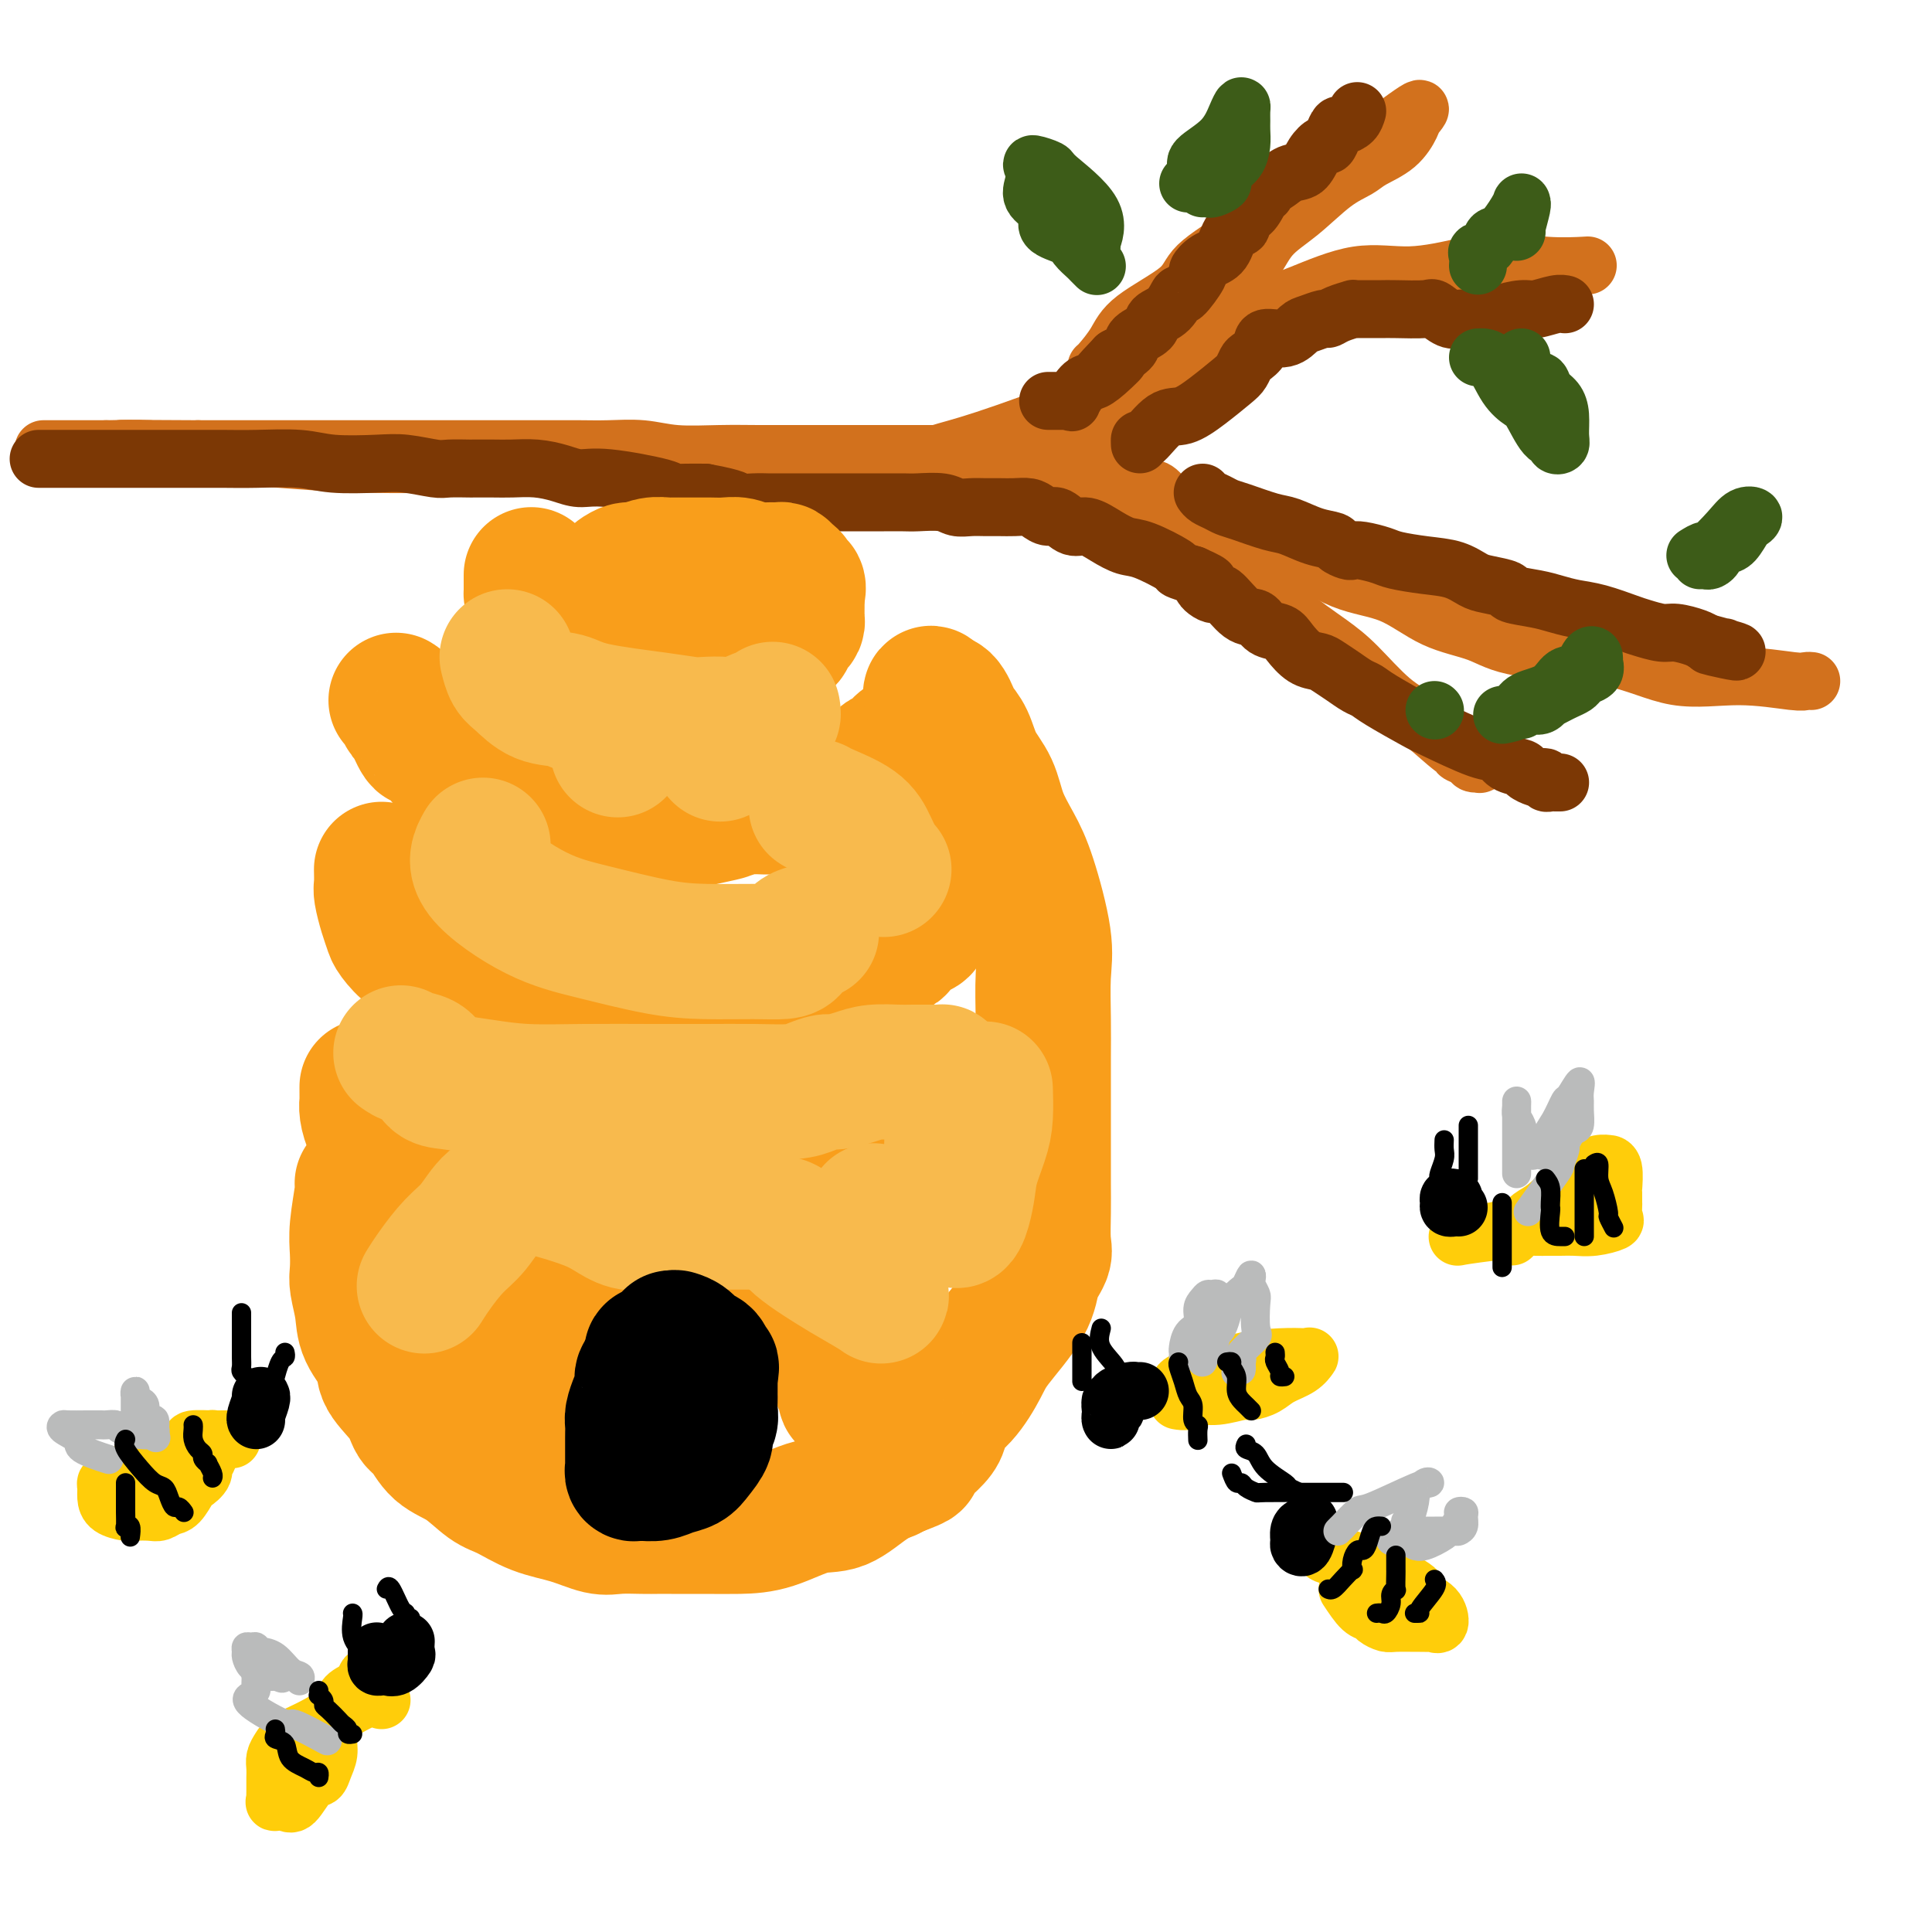 <svg viewBox='0 0 400 400' version='1.1' xmlns='http://www.w3.org/2000/svg' xmlns:xlink='http://www.w3.org/1999/xlink'><g fill='none' stroke='rgb(210,113,29)' stroke-width='12' stroke-linecap='round' stroke-linejoin='round'><path d='M22,93c0.321,0.024 0.642,0.049 2,0c1.358,-0.049 3.755,-0.171 7,0c3.245,0.171 7.340,0.634 12,1c4.660,0.366 9.885,0.636 15,1c5.115,0.364 10.119,0.822 17,1c6.881,0.178 15.640,0.075 21,0c5.360,-0.075 7.323,-0.121 10,0c2.677,0.121 6.068,0.411 10,1c3.932,0.589 8.406,1.478 12,2c3.594,0.522 6.309,0.676 10,1c3.691,0.324 8.357,0.817 12,1c3.643,0.183 6.264,0.054 9,0c2.736,-0.054 5.587,-0.035 8,0c2.413,0.035 4.387,0.085 6,0c1.613,-0.085 2.867,-0.304 5,-1c2.133,-0.696 5.147,-1.869 8,-3c2.853,-1.131 5.545,-2.219 8,-3c2.455,-0.781 4.673,-1.253 10,-3c5.327,-1.747 13.762,-4.767 19,-7c5.238,-2.233 7.280,-3.677 10,-5c2.720,-1.323 6.117,-2.524 9,-4c2.883,-1.476 5.252,-3.228 8,-5c2.748,-1.772 5.874,-3.566 9,-5c3.126,-1.434 6.250,-2.508 10,-4c3.750,-1.492 8.125,-3.402 12,-4c3.875,-0.598 7.250,0.115 11,0c3.750,-0.115 7.875,-1.057 12,-2'/><path d='M304,55c8.560,-0.929 12.458,-0.250 16,0c3.542,0.250 6.726,0.071 8,0c1.274,-0.071 0.637,-0.036 0,0'/><path d='M227,76c0.136,-0.081 0.271,-0.161 1,-1c0.729,-0.839 2.050,-2.436 3,-4c0.950,-1.564 1.528,-3.095 4,-5c2.472,-1.905 6.839,-4.185 9,-6c2.161,-1.815 2.115,-3.165 4,-5c1.885,-1.835 5.699,-4.156 10,-7c4.301,-2.844 9.088,-6.212 13,-9c3.912,-2.788 6.950,-4.997 11,-8c4.050,-3.003 9.111,-6.799 11,-8c1.889,-1.201 0.607,0.192 0,1c-0.607,0.808 -0.540,1.032 -1,2c-0.460,0.968 -1.447,2.681 -3,4c-1.553,1.319 -3.672,2.244 -5,3c-1.328,0.756 -1.865,1.342 -3,2c-1.135,0.658 -2.867,1.389 -5,3c-2.133,1.611 -4.668,4.103 -7,6c-2.332,1.897 -4.463,3.198 -6,5c-1.537,1.802 -2.480,4.103 -4,6c-1.520,1.897 -3.616,3.389 -5,5c-1.384,1.611 -2.056,3.340 -3,5c-0.944,1.660 -2.159,3.251 -3,4c-0.841,0.749 -1.307,0.657 -2,1c-0.693,0.343 -1.614,1.119 -2,2c-0.386,0.881 -0.237,1.865 -1,3c-0.763,1.135 -2.436,2.421 -3,3c-0.564,0.579 -0.018,0.451 0,1c0.018,0.549 -0.491,1.774 -1,3'/><path d='M239,82c-3.939,5.284 -1.788,1.994 -1,1c0.788,-0.994 0.211,0.308 0,1c-0.211,0.692 -0.057,0.773 0,1c0.057,0.227 0.015,0.600 0,1c-0.015,0.400 -0.004,0.829 0,1c0.004,0.171 0.002,0.086 0,0'/><path d='M175,97c-0.053,0.196 -0.105,0.393 0,1c0.105,0.607 0.369,1.625 2,2c1.631,0.375 4.629,0.108 8,0c3.371,-0.108 7.114,-0.058 12,0c4.886,0.058 10.914,0.124 17,1c6.086,0.876 12.228,2.564 19,4c6.772,1.436 14.173,2.622 20,4c5.827,1.378 10.080,2.948 14,5c3.920,2.052 7.506,4.585 11,6c3.494,1.415 6.894,1.714 10,3c3.106,1.286 5.917,3.561 9,5c3.083,1.439 6.437,2.041 9,3c2.563,0.959 4.336,2.275 9,3c4.664,0.725 12.219,0.860 18,2c5.781,1.140 9.787,3.286 14,4c4.213,0.714 8.632,-0.005 13,0c4.368,0.005 8.686,0.733 11,1c2.314,0.267 2.623,0.072 3,0c0.377,-0.072 0.822,-0.021 1,0c0.178,0.021 0.089,0.010 0,0'/><path d='M248,76c-0.320,0.131 -0.639,0.262 -1,0c-0.361,-0.262 -0.763,-0.916 -2,0c-1.237,0.916 -3.308,3.401 -5,5c-1.692,1.599 -3.004,2.312 -4,3c-0.996,0.688 -1.675,1.351 -3,2c-1.325,0.649 -3.296,1.283 -5,2c-1.704,0.717 -3.139,1.516 -4,2c-0.861,0.484 -1.146,0.654 -2,1c-0.854,0.346 -2.277,0.869 -3,1c-0.723,0.131 -0.744,-0.130 -1,0c-0.256,0.130 -0.745,0.652 -1,1c-0.255,0.348 -0.276,0.523 0,1c0.276,0.477 0.849,1.255 2,2c1.151,0.745 2.881,1.458 4,2c1.119,0.542 1.628,0.914 2,1c0.372,0.086 0.606,-0.115 1,0c0.394,0.115 0.946,0.547 2,1c1.054,0.453 2.608,0.928 3,1c0.392,0.072 -0.380,-0.259 0,0c0.380,0.259 1.910,1.108 4,2c2.090,0.892 4.740,1.826 7,3c2.260,1.174 4.130,2.587 6,4'/><path d='M248,110c5.875,3.109 5.062,2.880 6,4c0.938,1.120 3.628,3.587 6,6c2.372,2.413 4.427,4.771 7,7c2.573,2.229 5.663,4.329 8,6c2.337,1.671 3.920,2.913 6,5c2.080,2.087 4.657,5.017 7,7c2.343,1.983 4.453,3.017 6,4c1.547,0.983 2.533,1.913 4,3c1.467,1.087 3.416,2.330 4,3c0.584,0.670 -0.198,0.768 0,1c0.198,0.232 1.377,0.600 2,1c0.623,0.400 0.689,0.832 1,1c0.311,0.168 0.867,0.070 1,0c0.133,-0.070 -0.156,-0.113 0,0c0.156,0.113 0.757,0.381 0,0c-0.757,-0.381 -2.872,-1.412 -5,-3c-2.128,-1.588 -4.271,-3.734 -6,-5c-1.729,-1.266 -3.046,-1.653 -5,-3c-1.954,-1.347 -4.545,-3.653 -9,-7c-4.455,-3.347 -10.773,-7.734 -15,-11c-4.227,-3.266 -6.364,-5.409 -9,-8c-2.636,-2.591 -5.773,-5.628 -8,-8c-2.227,-2.372 -3.545,-4.079 -5,-6c-1.455,-1.921 -3.045,-4.056 -4,-5c-0.955,-0.944 -1.273,-0.698 -2,-1c-0.727,-0.302 -1.864,-1.151 -3,-2'/><path d='M235,99c-5.550,-5.034 -3.925,-2.620 -4,-2c-0.075,0.620 -1.850,-0.556 -3,-1c-1.150,-0.444 -1.675,-0.158 -2,0c-0.325,0.158 -0.452,0.186 -1,0c-0.548,-0.186 -1.519,-0.586 -3,-1c-1.481,-0.414 -3.473,-0.843 -5,-1c-1.527,-0.157 -2.591,-0.042 -3,0c-0.409,0.042 -0.164,0.011 -1,0c-0.836,-0.011 -2.753,-0.003 -4,0c-1.247,0.003 -1.823,0.001 -3,0c-1.177,-0.001 -2.954,-0.000 -5,0c-2.046,0.000 -4.362,0.000 -6,0c-1.638,-0.000 -2.599,0.000 -4,0c-1.401,-0.000 -3.242,-0.000 -5,0c-1.758,0.000 -3.434,0.001 -7,0c-3.566,-0.001 -9.021,-0.004 -13,0c-3.979,0.004 -6.482,0.015 -9,0c-2.518,-0.015 -5.053,-0.057 -8,0c-2.947,0.057 -6.307,0.211 -9,0c-2.693,-0.211 -4.718,-0.789 -7,-1c-2.282,-0.211 -4.821,-0.057 -7,0c-2.179,0.057 -3.997,0.015 -6,0c-2.003,-0.015 -4.190,-0.004 -7,0c-2.810,0.004 -6.243,0.001 -9,0c-2.757,-0.001 -4.839,-0.000 -7,0c-2.161,0.000 -4.401,0.000 -7,0c-2.599,-0.000 -5.555,-0.000 -10,0c-4.445,0.000 -10.377,0.000 -13,0c-2.623,-0.000 -1.937,-0.000 -5,0c-3.063,0.000 -9.875,0.000 -14,0c-4.125,-0.000 -5.562,-0.000 -7,0'/><path d='M41,93c-28.367,-0.155 -11.286,-0.041 -6,0c5.286,0.041 -1.225,0.011 -4,0c-2.775,-0.011 -1.814,-0.003 -2,0c-0.186,0.003 -1.520,0.001 -3,0c-1.480,-0.001 -3.107,-0.000 -4,0c-0.893,0.000 -1.051,0.000 -2,0c-0.949,-0.000 -2.689,-0.000 -4,0c-1.311,0.000 -2.194,0.000 -3,0c-0.806,-0.000 -1.536,-0.000 -2,0c-0.464,0.000 -0.663,0.000 -1,0c-0.337,-0.000 -0.810,-0.000 -1,0c-0.190,0.000 -0.095,0.000 0,0'/></g>
<g fill='none' stroke='rgb(124,56,5)' stroke-width='12' stroke-linecap='round' stroke-linejoin='round'><path d='M8,95c-0.004,-0.000 -0.008,-0.000 0,0c0.008,0.000 0.029,0.000 1,0c0.971,-0.000 2.894,-0.000 4,0c1.106,0.000 1.395,0.000 3,0c1.605,-0.000 4.525,-0.000 7,0c2.475,0.000 4.506,0.000 6,0c1.494,-0.000 2.450,-0.001 4,0c1.550,0.001 3.694,0.004 6,0c2.306,-0.004 4.773,-0.015 7,0c2.227,0.015 4.214,0.056 7,0c2.786,-0.056 6.371,-0.207 9,0c2.629,0.207 4.302,0.774 7,1c2.698,0.226 6.423,0.113 9,0c2.577,-0.113 4.008,-0.226 6,0c1.992,0.226 4.546,0.793 6,1c1.454,0.207 1.809,0.056 3,0c1.191,-0.056 3.220,-0.016 4,0c0.780,0.016 0.312,0.007 1,0c0.688,-0.007 2.532,-0.012 4,0c1.468,0.012 2.559,0.040 4,0c1.441,-0.040 3.231,-0.148 5,0c1.769,0.148 3.515,0.551 5,1c1.485,0.449 2.707,0.943 4,1c1.293,0.057 2.656,-0.325 6,0c3.344,0.325 8.670,1.355 11,2c2.330,0.645 1.666,0.904 2,1c0.334,0.096 1.667,0.027 3,0c1.333,-0.027 2.667,-0.014 4,0'/><path d='M146,102c6.866,1.226 6.530,1.793 7,2c0.470,0.207 1.745,0.056 3,0c1.255,-0.056 2.491,-0.015 3,0c0.509,0.015 0.293,0.004 1,0c0.707,-0.004 2.337,-0.001 3,0c0.663,0.001 0.359,0.000 1,0c0.641,-0.000 2.228,-0.000 4,0c1.772,0.000 3.728,-0.000 5,0c1.272,0.000 1.861,0.000 3,0c1.139,-0.000 2.829,-0.001 4,0c1.171,0.001 1.821,0.004 3,0c1.179,-0.004 2.885,-0.015 4,0c1.115,0.015 1.638,0.057 3,0c1.362,-0.057 3.561,-0.211 5,0c1.439,0.211 2.117,0.789 3,1c0.883,0.211 1.969,0.056 3,0c1.031,-0.056 2.005,-0.012 3,0c0.995,0.012 2.010,-0.006 3,0c0.990,0.006 1.955,0.038 3,0c1.045,-0.038 2.170,-0.146 3,0c0.830,0.146 1.365,0.545 2,1c0.635,0.455 1.369,0.965 2,1c0.631,0.035 1.159,-0.404 2,0c0.841,0.404 1.996,1.650 3,2c1.004,0.350 1.857,-0.197 3,0c1.143,0.197 2.577,1.138 4,2c1.423,0.862 2.834,1.645 4,2c1.166,0.355 2.086,0.281 4,1c1.914,0.719 4.823,2.232 6,3c1.177,0.768 0.622,0.791 1,1c0.378,0.209 1.689,0.605 3,1'/><path d='M247,119c5.610,2.481 2.634,1.682 2,2c-0.634,0.318 1.075,1.752 2,2c0.925,0.248 1.067,-0.691 2,0c0.933,0.691 2.658,3.013 4,4c1.342,0.987 2.302,0.639 3,1c0.698,0.361 1.136,1.431 2,2c0.864,0.569 2.156,0.638 3,1c0.844,0.362 1.240,1.017 2,2c0.760,0.983 1.884,2.295 3,3c1.116,0.705 2.225,0.805 3,1c0.775,0.195 1.218,0.487 2,1c0.782,0.513 1.905,1.248 3,2c1.095,0.752 2.163,1.522 3,2c0.837,0.478 1.442,0.664 2,1c0.558,0.336 1.070,0.820 3,2c1.930,1.180 5.278,3.055 7,4c1.722,0.945 1.817,0.960 4,2c2.183,1.040 6.454,3.104 9,4c2.546,0.896 3.369,0.622 4,1c0.631,0.378 1.072,1.408 2,2c0.928,0.592 2.344,0.746 3,1c0.656,0.254 0.553,0.608 1,1c0.447,0.392 1.443,0.823 2,1c0.557,0.177 0.674,0.100 1,0c0.326,-0.100 0.862,-0.223 1,0c0.138,0.223 -0.120,0.792 0,1c0.120,0.208 0.620,0.056 1,0c0.380,-0.056 0.641,-0.015 1,0c0.359,0.015 0.817,0.004 1,0c0.183,-0.004 0.092,-0.002 0,0'/><path d='M236,92c-0.016,-0.540 -0.032,-1.081 0,-1c0.032,0.081 0.113,0.782 1,0c0.887,-0.782 2.580,-3.049 4,-4c1.420,-0.951 2.566,-0.587 4,-1c1.434,-0.413 3.157,-1.601 5,-3c1.843,-1.399 3.808,-3.007 5,-4c1.192,-0.993 1.612,-1.370 2,-2c0.388,-0.630 0.743,-1.512 1,-2c0.257,-0.488 0.415,-0.582 1,-1c0.585,-0.418 1.597,-1.158 2,-2c0.403,-0.842 0.195,-1.785 1,-2c0.805,-0.215 2.621,0.297 4,0c1.379,-0.297 2.321,-1.403 3,-2c0.679,-0.597 1.093,-0.686 2,-1c0.907,-0.314 2.305,-0.855 3,-1c0.695,-0.145 0.686,0.105 1,0c0.314,-0.105 0.951,-0.564 2,-1c1.049,-0.436 2.512,-0.849 3,-1c0.488,-0.151 0.003,-0.041 0,0c-0.003,0.041 0.476,0.011 1,0c0.524,-0.011 1.094,-0.005 2,0c0.906,0.005 2.147,0.009 3,0c0.853,-0.009 1.318,-0.031 3,0c1.682,0.031 4.583,0.113 6,0c1.417,-0.113 1.352,-0.423 2,0c0.648,0.423 2.009,1.577 3,2c0.991,0.423 1.613,0.114 2,0c0.387,-0.114 0.539,-0.033 1,0c0.461,0.033 1.230,0.016 2,0'/><path d='M305,66c5.946,-0.161 5.310,-0.565 6,-1c0.690,-0.435 2.707,-0.901 4,-1c1.293,-0.099 1.862,0.169 3,0c1.138,-0.169 2.845,-0.776 4,-1c1.155,-0.224 1.759,-0.064 2,0c0.241,0.064 0.121,0.032 0,0'/><path d='M281,23c-0.220,0.720 -0.440,1.441 -1,2c-0.560,0.559 -1.458,0.958 -2,1c-0.542,0.042 -0.726,-0.271 -1,0c-0.274,0.271 -0.639,1.127 -1,2c-0.361,0.873 -0.718,1.763 -1,2c-0.282,0.237 -0.487,-0.178 -1,0c-0.513,0.178 -1.332,0.951 -2,2c-0.668,1.049 -1.183,2.376 -2,3c-0.817,0.624 -1.934,0.546 -3,1c-1.066,0.454 -2.081,1.439 -3,2c-0.919,0.561 -1.743,0.698 -2,1c-0.257,0.302 0.052,0.768 0,1c-0.052,0.232 -0.465,0.230 -1,1c-0.535,0.770 -1.192,2.311 -2,3c-0.808,0.689 -1.767,0.526 -2,1c-0.233,0.474 0.259,1.585 0,2c-0.259,0.415 -1.268,0.135 -2,1c-0.732,0.865 -1.188,2.874 -2,4c-0.812,1.126 -1.982,1.367 -3,2c-1.018,0.633 -1.885,1.658 -2,2c-0.115,0.342 0.522,0.003 0,1c-0.522,0.997 -2.204,3.331 -3,4c-0.796,0.669 -0.708,-0.326 -1,0c-0.292,0.326 -0.966,1.974 -2,3c-1.034,1.026 -2.429,1.430 -3,2c-0.571,0.570 -0.318,1.308 -1,2c-0.682,0.692 -2.299,1.340 -3,2c-0.701,0.660 -0.486,1.331 -1,2c-0.514,0.669 -1.757,1.334 -3,2'/><path d='M231,74c-7.656,8.027 -1.796,2.593 0,1c1.796,-1.593 -0.470,0.655 -2,2c-1.530,1.345 -2.322,1.786 -3,2c-0.678,0.214 -1.241,0.201 -2,1c-0.759,0.799 -1.712,2.410 -2,3c-0.288,0.590 0.091,0.158 0,0c-0.091,-0.158 -0.651,-0.042 -1,0c-0.349,0.042 -0.485,0.011 -1,0c-0.515,-0.011 -1.408,-0.003 -2,0c-0.592,0.003 -0.883,0.001 -1,0c-0.117,-0.001 -0.058,-0.000 0,0'/><path d='M249,102c0.244,0.336 0.488,0.671 1,1c0.512,0.329 1.293,0.650 2,1c0.707,0.350 1.339,0.727 2,1c0.661,0.273 1.351,0.440 3,1c1.649,0.560 4.258,1.512 6,2c1.742,0.488 2.617,0.513 4,1c1.383,0.487 3.273,1.437 5,2c1.727,0.563 3.290,0.738 4,1c0.710,0.262 0.568,0.609 1,1c0.432,0.391 1.439,0.826 2,1c0.561,0.174 0.676,0.088 1,0c0.324,-0.088 0.859,-0.179 2,0c1.141,0.179 2.890,0.629 4,1c1.110,0.371 1.583,0.663 3,1c1.417,0.337 3.778,0.720 6,1c2.222,0.280 4.304,0.456 6,1c1.696,0.544 3.006,1.455 4,2c0.994,0.545 1.672,0.723 3,1c1.328,0.277 3.306,0.652 4,1c0.694,0.348 0.105,0.670 1,1c0.895,0.330 3.276,0.670 5,1c1.724,0.330 2.792,0.651 4,1c1.208,0.349 2.557,0.724 4,1c1.443,0.276 2.979,0.451 5,1c2.021,0.549 4.527,1.470 6,2c1.473,0.530 1.914,0.667 3,1c1.086,0.333 2.817,0.863 4,1c1.183,0.137 1.819,-0.117 3,0c1.181,0.117 2.909,0.605 4,1c1.091,0.395 1.546,0.698 2,1'/><path d='M353,133c11.856,3.166 4.498,1.581 2,1c-2.498,-0.581 -0.134,-0.156 1,0c1.134,0.156 1.038,0.045 1,0c-0.038,-0.045 -0.019,-0.022 0,0'/></g>
<g fill='none' stroke='rgb(61,92,24)' stroke-width='12' stroke-linecap='round' stroke-linejoin='round'><path d='M226,51c-0.203,0.058 -0.405,0.117 0,-1c0.405,-1.117 1.419,-3.408 0,-6c-1.419,-2.592 -5.269,-5.484 -7,-7c-1.731,-1.516 -1.343,-1.655 -2,-2c-0.657,-0.345 -2.360,-0.897 -3,-1c-0.640,-0.103 -0.217,0.241 0,1c0.217,0.759 0.229,1.933 0,3c-0.229,1.067 -0.701,2.029 0,3c0.701,0.971 2.573,1.952 3,3c0.427,1.048 -0.590,2.164 0,3c0.590,0.836 2.789,1.390 4,2c1.211,0.610 1.435,1.274 2,2c0.565,0.726 1.471,1.514 2,2c0.529,0.486 0.681,0.669 1,1c0.319,0.331 0.805,0.809 1,1c0.195,0.191 0.097,0.096 0,0'/><path d='M246,38c0.275,-0.234 0.549,-0.468 1,-1c0.451,-0.532 1.077,-1.362 1,-2c-0.077,-0.638 -0.858,-1.083 0,-2c0.858,-0.917 3.354,-2.306 5,-4c1.646,-1.694 2.441,-3.692 3,-5c0.559,-1.308 0.882,-1.925 1,-2c0.118,-0.075 0.029,0.392 0,1c-0.029,0.608 -0.000,1.356 0,2c0.000,0.644 -0.029,1.185 0,2c0.029,0.815 0.115,1.906 0,3c-0.115,1.094 -0.430,2.192 -1,3c-0.570,0.808 -1.395,1.327 -2,2c-0.605,0.673 -0.989,1.501 -1,2c-0.011,0.499 0.351,0.670 0,1c-0.351,0.330 -1.414,0.821 -2,1c-0.586,0.179 -0.696,0.048 -1,0c-0.304,-0.048 -0.801,-0.014 -1,0c-0.199,0.014 -0.099,0.007 0,0'/><path d='M306,74c1.008,-0.058 2.017,-0.117 3,1c0.983,1.117 1.942,3.409 3,5c1.058,1.591 2.216,2.482 3,3c0.784,0.518 1.195,0.662 2,2c0.805,1.338 2.005,3.871 3,5c0.995,1.129 1.784,0.854 2,1c0.216,0.146 -0.140,0.713 0,1c0.140,0.287 0.777,0.296 1,0c0.223,-0.296 0.032,-0.896 0,-2c-0.032,-1.104 0.093,-2.712 0,-4c-0.093,-1.288 -0.406,-2.257 -1,-3c-0.594,-0.743 -1.468,-1.259 -2,-2c-0.532,-0.741 -0.721,-1.708 -1,-2c-0.279,-0.292 -0.649,0.090 -1,0c-0.351,-0.090 -0.682,-0.651 -1,-1c-0.318,-0.349 -0.621,-0.485 -1,-1c-0.379,-0.515 -0.833,-1.408 -1,-2c-0.167,-0.592 -0.048,-0.883 0,-1c0.048,-0.117 0.024,-0.058 0,0'/><path d='M351,115c0.834,-0.520 1.668,-1.040 2,-1c0.332,0.040 0.163,0.641 1,0c0.837,-0.641 2.681,-2.525 4,-4c1.319,-1.475 2.113,-2.542 3,-3c0.887,-0.458 1.868,-0.305 2,0c0.132,0.305 -0.585,0.764 -1,1c-0.415,0.236 -0.527,0.248 -1,1c-0.473,0.752 -1.307,2.244 -2,3c-0.693,0.756 -1.246,0.777 -2,1c-0.754,0.223 -1.708,0.648 -2,1c-0.292,0.352 0.079,0.630 0,1c-0.079,0.370 -0.609,0.831 -1,1c-0.391,0.169 -0.644,0.045 -1,0c-0.356,-0.045 -0.816,-0.013 -1,0c-0.184,0.013 -0.092,0.006 0,0'/><path d='M306,55c0.055,-0.746 0.111,-1.493 0,-2c-0.111,-0.507 -0.387,-0.776 0,-1c0.387,-0.224 1.438,-0.404 2,-1c0.562,-0.596 0.634,-1.610 1,-2c0.366,-0.390 1.027,-0.157 2,-1c0.973,-0.843 2.257,-2.762 3,-4c0.743,-1.238 0.945,-1.796 1,-2c0.055,-0.204 -0.038,-0.055 0,0c0.038,0.055 0.206,0.015 0,1c-0.206,0.985 -0.786,2.996 -1,4c-0.214,1.004 -0.061,1.001 0,1c0.061,-0.001 0.031,-0.001 0,0'/><path d='M311,148c1.174,-0.233 2.349,-0.466 3,-1c0.651,-0.534 0.780,-1.370 2,-2c1.220,-0.630 3.532,-1.055 5,-2c1.468,-0.945 2.091,-2.409 3,-3c0.909,-0.591 2.102,-0.310 3,-1c0.898,-0.690 1.501,-2.353 2,-3c0.499,-0.647 0.895,-0.279 1,0c0.105,0.279 -0.080,0.470 0,1c0.080,0.530 0.426,1.399 0,2c-0.426,0.601 -1.623,0.935 -2,1c-0.377,0.065 0.065,-0.137 0,0c-0.065,0.137 -0.638,0.615 -1,1c-0.362,0.385 -0.513,0.676 -1,1c-0.487,0.324 -1.310,0.679 -2,1c-0.690,0.321 -1.248,0.608 -2,1c-0.752,0.392 -1.697,0.889 -2,1c-0.303,0.111 0.038,-0.163 0,0c-0.038,0.163 -0.455,0.762 -1,1c-0.545,0.238 -1.218,0.115 -2,0c-0.782,-0.115 -1.672,-0.223 -2,0c-0.328,0.223 -0.094,0.778 0,1c0.094,0.222 0.047,0.111 0,0'/><path d='M297,147c0.000,0.000 0.100,0.100 0.1,0.1'/></g>
<g fill='none' stroke='rgb(249,158,27)' stroke-width='28' stroke-linecap='round' stroke-linejoin='round'><path d='M110,119c-0.000,0.331 -0.000,0.662 0,1c0.000,0.338 0.001,0.684 0,1c-0.001,0.316 -0.004,0.601 0,1c0.004,0.399 0.015,0.912 0,1c-0.015,0.088 -0.057,-0.251 0,0c0.057,0.251 0.211,1.090 1,2c0.789,0.910 2.213,1.892 4,3c1.787,1.108 3.939,2.343 6,3c2.061,0.657 4.032,0.736 5,1c0.968,0.264 0.935,0.712 2,1c1.065,0.288 3.229,0.417 5,1c1.771,0.583 3.148,1.620 4,2c0.852,0.380 1.179,0.102 2,0c0.821,-0.102 2.138,-0.027 3,0c0.862,0.027 1.270,0.008 2,0c0.730,-0.008 1.781,-0.004 3,0c1.219,0.004 2.606,0.008 4,0c1.394,-0.008 2.794,-0.030 4,0c1.206,0.030 2.217,0.110 3,0c0.783,-0.110 1.337,-0.411 2,-1c0.663,-0.589 1.435,-1.467 2,-2c0.565,-0.533 0.922,-0.720 1,-1c0.078,-0.280 -0.123,-0.652 0,-1c0.123,-0.348 0.569,-0.671 1,-1c0.431,-0.329 0.848,-0.665 1,-1c0.152,-0.335 0.041,-0.670 0,-1c-0.041,-0.330 -0.011,-0.655 0,-1c0.011,-0.345 0.003,-0.708 0,-1c-0.003,-0.292 -0.001,-0.512 0,-1c0.001,-0.488 0.000,-1.244 0,-2'/><path d='M165,123c0.844,-2.415 -0.547,-1.954 -1,-2c-0.453,-0.046 0.031,-0.601 0,-1c-0.031,-0.399 -0.578,-0.642 -1,-1c-0.422,-0.358 -0.721,-0.832 -1,-1c-0.279,-0.168 -0.539,-0.031 -1,0c-0.461,0.031 -1.123,-0.044 -2,0c-0.877,0.044 -1.968,0.208 -3,0c-1.032,-0.208 -2.003,-0.788 -3,-1c-0.997,-0.212 -2.019,-0.057 -3,0c-0.981,0.057 -1.920,0.015 -3,0c-1.080,-0.015 -2.301,-0.004 -3,0c-0.699,0.004 -0.875,-0.000 -1,0c-0.125,0.000 -0.197,0.004 -1,0c-0.803,-0.004 -2.336,-0.016 -3,0c-0.664,0.016 -0.458,0.060 -1,0c-0.542,-0.060 -1.832,-0.224 -3,0c-1.168,0.224 -2.214,0.837 -3,1c-0.786,0.163 -1.311,-0.124 -2,0c-0.689,0.124 -1.541,0.658 -2,1c-0.459,0.342 -0.526,0.491 -1,1c-0.474,0.509 -1.355,1.379 -2,2c-0.645,0.621 -1.053,0.992 -1,1c0.053,0.008 0.567,-0.348 0,0c-0.567,0.348 -2.215,1.400 -3,2c-0.785,0.600 -0.705,0.748 -1,1c-0.295,0.252 -0.964,0.606 -2,1c-1.036,0.394 -2.439,0.827 -3,1c-0.561,0.173 -0.281,0.087 0,0'/><path d='M82,145c0.325,0.194 0.651,0.387 1,1c0.349,0.613 0.723,1.645 1,2c0.277,0.355 0.459,0.035 1,1c0.541,0.965 1.441,3.217 2,4c0.559,0.783 0.775,0.096 1,0c0.225,-0.096 0.458,0.398 1,1c0.542,0.602 1.392,1.311 2,2c0.608,0.689 0.973,1.358 2,2c1.027,0.642 2.715,1.256 4,2c1.285,0.744 2.165,1.619 3,2c0.835,0.381 1.624,0.269 3,1c1.376,0.731 3.340,2.305 5,3c1.660,0.695 3.016,0.512 5,1c1.984,0.488 4.597,1.647 7,2c2.403,0.353 4.597,-0.102 6,0c1.403,0.102 2.014,0.759 3,1c0.986,0.241 2.347,0.064 3,0c0.653,-0.064 0.599,-0.016 1,0c0.401,0.016 1.257,0.001 2,0c0.743,-0.001 1.372,0.011 2,0c0.628,-0.011 1.256,-0.045 2,0c0.744,0.045 1.603,0.170 3,0c1.397,-0.170 3.332,-0.634 5,-1c1.668,-0.366 3.070,-0.633 4,-1c0.930,-0.367 1.389,-0.833 2,-1c0.611,-0.167 1.374,-0.037 2,0c0.626,0.037 1.116,-0.021 2,0c0.884,0.021 2.161,0.121 3,0c0.839,-0.121 1.240,-0.463 3,-1c1.760,-0.537 4.880,-1.268 8,-2'/><path d='M171,164c5.050,-1.390 3.174,-1.864 3,-2c-0.174,-0.136 1.353,0.066 2,0c0.647,-0.066 0.415,-0.399 1,-1c0.585,-0.601 1.988,-1.470 3,-2c1.012,-0.530 1.633,-0.720 2,-1c0.367,-0.280 0.479,-0.648 1,-1c0.521,-0.352 1.450,-0.686 2,-1c0.550,-0.314 0.722,-0.606 1,-1c0.278,-0.394 0.662,-0.889 1,-1c0.338,-0.111 0.629,0.162 1,0c0.371,-0.162 0.820,-0.761 1,-1c0.180,-0.239 0.090,-0.120 0,0'/><path d='M79,180c0.023,1.141 0.046,2.282 0,3c-0.046,0.718 -0.161,1.012 0,2c0.161,0.988 0.597,2.668 1,4c0.403,1.332 0.771,2.314 1,3c0.229,0.686 0.317,1.076 1,2c0.683,0.924 1.959,2.384 3,3c1.041,0.616 1.845,0.389 3,1c1.155,0.611 2.659,2.060 4,3c1.341,0.940 2.518,1.370 4,2c1.482,0.630 3.268,1.461 5,2c1.732,0.539 3.410,0.785 5,1c1.590,0.215 3.092,0.397 5,1c1.908,0.603 4.224,1.626 6,2c1.776,0.374 3.014,0.100 4,0c0.986,-0.100 1.722,-0.027 3,0c1.278,0.027 3.098,0.007 4,0c0.902,-0.007 0.887,-0.002 2,0c1.113,0.002 3.355,0.001 5,0c1.645,-0.001 2.692,-0.000 4,0c1.308,0.000 2.877,0.001 4,0c1.123,-0.001 1.799,-0.003 3,0c1.201,0.003 2.926,0.012 5,0c2.074,-0.012 4.497,-0.044 6,0c1.503,0.044 2.085,0.165 3,0c0.915,-0.165 2.164,-0.615 3,-1c0.836,-0.385 1.260,-0.705 2,-1c0.740,-0.295 1.796,-0.563 3,-1c1.204,-0.437 2.555,-1.041 4,-2c1.445,-0.959 2.984,-2.274 4,-3c1.016,-0.726 1.508,-0.863 2,-1'/><path d='M178,200c3.426,-1.781 2.993,-1.733 3,-2c0.007,-0.267 0.456,-0.849 1,-1c0.544,-0.151 1.182,0.129 2,0c0.818,-0.129 1.815,-0.669 2,-1c0.185,-0.331 -0.440,-0.454 0,-1c0.440,-0.546 1.947,-1.515 3,-2c1.053,-0.485 1.652,-0.488 2,-1c0.348,-0.512 0.443,-1.535 1,-2c0.557,-0.465 1.575,-0.373 2,-1c0.425,-0.627 0.258,-1.972 1,-3c0.742,-1.028 2.392,-1.738 3,-2c0.608,-0.262 0.174,-0.075 0,0c-0.174,0.075 -0.087,0.037 0,0'/><path d='M76,225c0.001,0.330 0.003,0.660 0,1c-0.003,0.340 -0.010,0.691 0,1c0.010,0.309 0.038,0.574 0,1c-0.038,0.426 -0.142,1.011 0,2c0.142,0.989 0.529,2.382 1,3c0.471,0.618 1.026,0.459 2,1c0.974,0.541 2.368,1.780 4,3c1.632,1.220 3.503,2.422 5,3c1.497,0.578 2.620,0.533 4,1c1.380,0.467 3.017,1.445 4,2c0.983,0.555 1.311,0.689 2,1c0.689,0.311 1.737,0.801 3,1c1.263,0.199 2.739,0.106 4,0c1.261,-0.106 2.306,-0.224 4,0c1.694,0.224 4.035,0.792 6,1c1.965,0.208 3.552,0.056 5,0c1.448,-0.056 2.757,-0.015 4,0c1.243,0.015 2.420,0.005 5,0c2.580,-0.005 6.563,-0.003 8,0c1.437,0.003 0.327,0.009 1,0c0.673,-0.009 3.128,-0.034 4,0c0.872,0.034 0.161,0.126 1,0c0.839,-0.126 3.229,-0.469 5,-1c1.771,-0.531 2.924,-1.250 5,-2c2.076,-0.750 5.074,-1.529 7,-2c1.926,-0.471 2.778,-0.632 4,-1c1.222,-0.368 2.814,-0.944 4,-1c1.186,-0.056 1.967,0.408 3,0c1.033,-0.408 2.316,-1.687 3,-2c0.684,-0.313 0.767,0.339 2,0c1.233,-0.339 3.617,-1.670 6,-3'/><path d='M182,234c6.969,-2.505 4.393,-2.766 4,-3c-0.393,-0.234 1.397,-0.441 3,-1c1.603,-0.559 3.017,-1.469 5,-2c1.983,-0.531 4.534,-0.681 6,-1c1.466,-0.319 1.847,-0.805 2,-1c0.153,-0.195 0.076,-0.097 0,0'/><path d='M75,245c0.113,0.176 0.225,0.352 0,2c-0.225,1.648 -0.789,4.768 -1,7c-0.211,2.232 -0.070,3.576 0,5c0.070,1.424 0.068,2.930 0,4c-0.068,1.070 -0.204,1.706 0,3c0.204,1.294 0.748,3.248 1,5c0.252,1.752 0.213,3.303 1,5c0.787,1.697 2.398,3.541 3,5c0.602,1.459 0.193,2.534 1,4c0.807,1.466 2.830,3.325 4,5c1.170,1.675 1.489,3.166 2,4c0.511,0.834 1.216,1.009 2,2c0.784,0.991 1.649,2.797 3,4c1.351,1.203 3.188,1.802 5,3c1.812,1.198 3.598,2.994 5,4c1.402,1.006 2.421,1.222 4,2c1.579,0.778 3.718,2.117 6,3c2.282,0.883 4.709,1.308 7,2c2.291,0.692 4.448,1.649 6,2c1.552,0.351 2.499,0.094 4,0c1.501,-0.094 3.554,-0.025 5,0c1.446,0.025 2.284,0.006 3,0c0.716,-0.006 1.310,0.001 3,0c1.690,-0.001 4.477,-0.011 7,0c2.523,0.011 4.781,0.043 7,0c2.219,-0.043 4.398,-0.161 7,-1c2.602,-0.839 5.625,-2.400 8,-3c2.375,-0.600 4.101,-0.238 6,-1c1.899,-0.762 3.971,-2.646 6,-4c2.029,-1.354 4.014,-2.177 6,-3'/><path d='M186,304c5.484,-2.060 2.695,-1.208 3,-2c0.305,-0.792 3.705,-3.226 5,-5c1.295,-1.774 0.483,-2.889 1,-4c0.517,-1.111 2.361,-2.218 4,-4c1.639,-1.782 3.074,-4.238 4,-6c0.926,-1.762 1.344,-2.829 3,-5c1.656,-2.171 4.549,-5.448 6,-8c1.451,-2.552 1.461,-4.381 2,-6c0.539,-1.619 1.609,-3.027 2,-4c0.391,-0.973 0.105,-1.509 0,-3c-0.105,-1.491 -0.028,-3.937 0,-6c0.028,-2.063 0.008,-3.745 0,-6c-0.008,-2.255 -0.003,-5.084 0,-8c0.003,-2.916 0.003,-5.918 0,-9c-0.003,-3.082 -0.010,-6.245 0,-9c0.010,-2.755 0.036,-5.102 0,-8c-0.036,-2.898 -0.135,-6.345 0,-9c0.135,-2.655 0.504,-4.516 0,-8c-0.504,-3.484 -1.882,-8.590 -3,-12c-1.118,-3.410 -1.976,-5.122 -3,-7c-1.024,-1.878 -2.215,-3.921 -3,-6c-0.785,-2.079 -1.166,-4.195 -2,-6c-0.834,-1.805 -2.121,-3.299 -3,-5c-0.879,-1.701 -1.349,-3.608 -2,-5c-0.651,-1.392 -1.484,-2.268 -2,-3c-0.516,-0.732 -0.716,-1.320 -1,-2c-0.284,-0.680 -0.653,-1.452 -1,-2c-0.347,-0.548 -0.670,-0.871 -1,-1c-0.330,-0.129 -0.665,-0.065 -1,0'/><path d='M194,145c-1.933,-2.800 -1.267,-0.800 -1,0c0.267,0.800 0.133,0.400 0,0'/><path d='M106,294c-0.001,-0.220 -0.002,-0.440 0,-1c0.002,-0.560 0.007,-1.459 0,-2c-0.007,-0.541 -0.025,-0.723 0,-1c0.025,-0.277 0.093,-0.650 0,-2c-0.093,-1.350 -0.347,-3.677 0,-5c0.347,-1.323 1.293,-1.642 2,-3c0.707,-1.358 1.173,-3.754 2,-6c0.827,-2.246 2.015,-4.342 3,-6c0.985,-1.658 1.766,-2.879 3,-4c1.234,-1.121 2.923,-2.143 4,-3c1.077,-0.857 1.544,-1.550 2,-2c0.456,-0.450 0.900,-0.656 2,-1c1.100,-0.344 2.856,-0.824 4,-1c1.144,-0.176 1.675,-0.047 2,0c0.325,0.047 0.443,0.012 1,0c0.557,-0.012 1.555,-0.000 2,0c0.445,0.000 0.339,-0.011 1,0c0.661,0.011 2.090,0.043 3,0c0.910,-0.043 1.301,-0.163 3,0c1.699,0.163 4.705,0.608 7,1c2.295,0.392 3.880,0.730 5,1c1.120,0.270 1.775,0.470 3,1c1.225,0.530 3.019,1.389 4,2c0.981,0.611 1.147,0.975 2,1c0.853,0.025 2.391,-0.289 3,0c0.609,0.289 0.287,1.181 1,2c0.713,0.819 2.461,1.567 3,2c0.539,0.433 -0.132,0.552 0,1c0.132,0.448 1.066,1.224 2,2'/><path d='M170,270c1.029,1.546 0.601,1.909 1,3c0.399,1.091 1.623,2.908 2,4c0.377,1.092 -0.095,1.460 0,2c0.095,0.540 0.758,1.254 1,2c0.242,0.746 0.064,1.524 0,2c-0.064,0.476 -0.013,0.651 0,1c0.013,0.349 -0.011,0.871 0,1c0.011,0.129 0.058,-0.136 0,0c-0.058,0.136 -0.219,0.674 0,1c0.219,0.326 0.820,0.439 1,1c0.180,0.561 -0.061,1.569 0,2c0.061,0.431 0.423,0.287 1,1c0.577,0.713 1.370,2.285 2,4c0.630,1.715 1.097,3.574 2,5c0.903,1.426 2.242,2.421 3,3c0.758,0.579 0.935,0.743 1,1c0.065,0.257 0.017,0.608 0,1c-0.017,0.392 -0.005,0.826 0,1c0.005,0.174 0.002,0.087 0,0'/></g>
<g fill='none' stroke='rgb(248,186,77)' stroke-width='28' stroke-linecap='round' stroke-linejoin='round'><path d='M105,136c0.283,1.128 0.567,2.255 1,3c0.433,0.745 1.016,1.106 2,2c0.984,0.894 2.368,2.320 4,3c1.632,0.680 3.513,0.613 5,1c1.487,0.387 2.580,1.227 6,2c3.420,0.773 9.168,1.477 13,2c3.832,0.523 5.747,0.864 7,1c1.253,0.136 1.842,0.065 3,0c1.158,-0.065 2.885,-0.126 4,0c1.115,0.126 1.619,0.440 3,0c1.381,-0.440 3.638,-1.633 5,-2c1.362,-0.367 1.828,0.094 2,0c0.172,-0.094 0.049,-0.741 0,-1c-0.049,-0.259 -0.025,-0.129 0,0'/><path d='M100,175c-0.970,1.729 -1.941,3.458 0,6c1.941,2.542 6.793,5.896 11,8c4.207,2.104 7.767,2.957 12,4c4.233,1.043 9.137,2.278 13,3c3.863,0.722 6.683,0.933 10,1c3.317,0.067 7.130,-0.010 10,0c2.870,0.010 4.797,0.108 6,0c1.203,-0.108 1.681,-0.421 2,-1c0.319,-0.579 0.477,-1.423 1,-2c0.523,-0.577 1.410,-0.886 2,-1c0.590,-0.114 0.883,-0.033 1,0c0.117,0.033 0.059,0.016 0,0'/><path d='M88,266c-0.131,0.211 -0.262,0.421 0,0c0.262,-0.421 0.918,-1.475 2,-3c1.082,-1.525 2.590,-3.523 4,-5c1.410,-1.477 2.723,-2.434 4,-4c1.277,-1.566 2.517,-3.740 4,-5c1.483,-1.260 3.207,-1.606 4,-2c0.793,-0.394 0.653,-0.835 1,-1c0.347,-0.165 1.180,-0.052 2,0c0.820,0.052 1.625,0.044 2,0c0.375,-0.044 0.319,-0.123 1,0c0.681,0.123 2.100,0.450 4,1c1.900,0.550 4.283,1.324 6,2c1.717,0.676 2.770,1.253 4,2c1.230,0.747 2.639,1.664 4,2c1.361,0.336 2.674,0.090 3,0c0.326,-0.090 -0.335,-0.024 0,0c0.335,0.024 1.667,0.006 2,0c0.333,-0.006 -0.333,-0.002 2,0c2.333,0.002 7.664,0.000 10,0c2.336,-0.000 1.678,-0.000 2,0c0.322,0.000 1.625,0.000 3,0c1.375,-0.000 2.821,-0.000 4,0c1.179,0.000 2.089,0.000 3,0'/><path d='M159,253c5.193,0.351 3.675,1.230 5,3c1.325,1.770 5.494,4.431 8,6c2.506,1.569 3.351,2.047 5,3c1.649,0.953 4.103,2.380 5,3c0.897,0.620 0.237,0.432 0,-1c-0.237,-1.432 -0.050,-4.107 0,-6c0.050,-1.893 -0.038,-3.002 0,-4c0.038,-0.998 0.203,-1.884 0,-3c-0.203,-1.116 -0.772,-2.462 -1,-3c-0.228,-0.538 -0.114,-0.269 0,0'/><path d='M83,218c0.553,0.394 1.106,0.788 2,1c0.894,0.212 2.127,0.243 3,1c0.873,0.757 1.384,2.241 2,3c0.616,0.759 1.336,0.792 3,1c1.664,0.208 4.272,0.592 7,1c2.728,0.408 5.577,0.841 9,1c3.423,0.159 7.420,0.043 12,0c4.580,-0.043 9.744,-0.014 14,0c4.256,0.014 7.606,0.014 11,0c3.394,-0.014 6.833,-0.041 10,0c3.167,0.041 6.062,0.152 8,0c1.938,-0.152 2.918,-0.566 4,-1c1.082,-0.434 2.264,-0.887 3,-1c0.736,-0.113 1.024,0.113 2,0c0.976,-0.113 2.639,-0.566 4,-1c1.361,-0.434 2.421,-0.848 4,-1c1.579,-0.152 3.677,-0.041 5,0c1.323,0.041 1.871,0.013 3,0c1.129,-0.013 2.838,-0.012 4,0c1.162,0.012 1.778,0.035 2,0c0.222,-0.035 0.049,-0.129 0,0c-0.049,0.129 0.025,0.481 0,1c-0.025,0.519 -0.151,1.204 0,2c0.151,0.796 0.577,1.702 1,3c0.423,1.298 0.841,2.986 1,5c0.159,2.014 0.059,4.352 0,6c-0.059,1.648 -0.078,2.607 0,4c0.078,1.393 0.252,3.221 0,5c-0.252,1.779 -0.929,3.508 -1,4c-0.071,0.492 0.465,-0.254 1,-1'/><path d='M197,251c1.266,4.089 2.430,-0.187 3,-3c0.570,-2.813 0.545,-4.163 1,-6c0.455,-1.837 1.390,-4.163 2,-6c0.610,-1.837 0.895,-3.187 1,-5c0.105,-1.813 0.030,-4.089 0,-5c-0.030,-0.911 -0.015,-0.455 0,0'/><path d='M183,180c-0.243,-0.069 -0.485,-0.138 -1,-1c-0.515,-0.862 -1.301,-2.518 -2,-4c-0.699,-1.482 -1.311,-2.789 -3,-4c-1.689,-1.211 -4.455,-2.326 -6,-3c-1.545,-0.674 -1.870,-0.907 -2,-1c-0.130,-0.093 -0.065,-0.047 0,0'/><path d='M149,156c0.000,0.000 0.100,0.100 0.1,0.1'/><path d='M129,149c0.001,-0.205 0.001,-0.411 0,0c-0.001,0.411 -0.004,1.438 0,2c0.004,0.562 0.015,0.659 0,1c-0.015,0.341 -0.056,0.926 0,1c0.056,0.074 0.207,-0.365 0,0c-0.207,0.365 -0.774,1.533 -1,2c-0.226,0.467 -0.113,0.234 0,0'/></g>
<g fill='none' stroke='rgb(0,0,0)' stroke-width='28' stroke-linecap='round' stroke-linejoin='round'><path d='M137,280c-0.878,-0.059 -1.756,-0.119 -2,0c-0.244,0.119 0.146,0.415 0,1c-0.146,0.585 -0.826,1.458 -1,2c-0.174,0.542 0.160,0.754 0,1c-0.160,0.246 -0.813,0.527 -1,1c-0.187,0.473 0.094,1.140 0,2c-0.094,0.860 -0.561,1.914 -1,3c-0.439,1.086 -0.850,2.204 -1,3c-0.150,0.796 -0.040,1.270 0,2c0.040,0.730 0.010,1.716 0,2c-0.010,0.284 0.001,-0.134 0,1c-0.001,1.134 -0.013,3.820 0,5c0.013,1.180 0.051,0.853 0,1c-0.051,0.147 -0.191,0.768 0,1c0.191,0.232 0.712,0.074 1,0c0.288,-0.074 0.342,-0.063 1,0c0.658,0.063 1.921,0.179 3,0c1.079,-0.179 1.973,-0.653 3,-1c1.027,-0.347 2.188,-0.568 3,-1c0.812,-0.432 1.275,-1.074 2,-2c0.725,-0.926 1.711,-2.136 2,-3c0.289,-0.864 -0.119,-1.384 0,-2c0.119,-0.616 0.764,-1.329 1,-2c0.236,-0.671 0.063,-1.298 0,-2c-0.063,-0.702 -0.017,-1.477 0,-2c0.017,-0.523 0.005,-0.795 0,-1c-0.005,-0.205 -0.001,-0.344 0,-1c0.001,-0.656 0.001,-1.828 0,-3'/><path d='M147,285c0.499,-2.816 0.245,-1.854 0,-2c-0.245,-0.146 -0.483,-1.398 -1,-2c-0.517,-0.602 -1.314,-0.553 -2,-1c-0.686,-0.447 -1.262,-1.390 -2,-2c-0.738,-0.610 -1.640,-0.889 -2,-1c-0.360,-0.111 -0.180,-0.056 0,0'/><path d='M139,277c0.000,0.000 0.100,0.100 0.1,0.1'/></g>
<g fill='none' stroke='rgb(255,205,10)' stroke-width='12' stroke-linecap='round' stroke-linejoin='round'><path d='M244,287c0.178,-0.326 0.357,-0.651 1,-1c0.643,-0.349 1.752,-0.720 3,-1c1.248,-0.280 2.635,-0.467 4,-1c1.365,-0.533 2.706,-1.412 5,-2c2.294,-0.588 5.539,-0.884 8,-1c2.461,-0.116 4.139,-0.054 5,0c0.861,0.054 0.905,0.098 1,0c0.095,-0.098 0.239,-0.337 0,0c-0.239,0.337 -0.862,1.252 -2,2c-1.138,0.748 -2.789,1.329 -4,2c-1.211,0.671 -1.980,1.433 -3,2c-1.020,0.567 -2.289,0.940 -3,1c-0.711,0.060 -0.863,-0.194 -2,0c-1.137,0.194 -3.258,0.837 -5,1c-1.742,0.163 -3.106,-0.152 -4,0c-0.894,0.152 -1.318,0.772 -2,1c-0.682,0.228 -1.624,0.065 -2,0c-0.376,-0.065 -0.188,-0.033 0,0'/><path d='M279,329c1.058,1.600 2.115,3.199 3,4c0.885,0.801 1.597,0.803 2,1c0.403,0.197 0.497,0.589 1,1c0.503,0.411 1.414,0.842 2,1c0.586,0.158 0.846,0.042 2,0c1.154,-0.042 3.203,-0.009 4,0c0.797,0.009 0.342,-0.007 1,0c0.658,0.007 2.427,0.038 3,0c0.573,-0.038 -0.052,-0.144 0,0c0.052,0.144 0.780,0.540 1,0c0.220,-0.540 -0.069,-2.015 -1,-3c-0.931,-0.985 -2.505,-1.478 -3,-2c-0.495,-0.522 0.088,-1.072 -1,-2c-1.088,-0.928 -3.848,-2.235 -5,-3c-1.152,-0.765 -0.695,-0.989 -1,-1c-0.305,-0.011 -1.373,0.190 -2,0c-0.627,-0.190 -0.813,-0.772 -1,-1c-0.187,-0.228 -0.376,-0.103 -1,0c-0.624,0.103 -1.684,0.185 -2,0c-0.316,-0.185 0.111,-0.637 -1,-1c-1.111,-0.363 -3.761,-0.636 -5,-1c-1.239,-0.364 -1.068,-0.818 -1,-1c0.068,-0.182 0.034,-0.091 0,0'/><path d='M313,256c0.681,-0.653 1.362,-1.306 2,-2c0.638,-0.694 1.234,-1.428 2,-2c0.766,-0.572 1.703,-0.980 3,-2c1.297,-1.020 2.954,-2.652 4,-4c1.046,-1.348 1.481,-2.414 2,-3c0.519,-0.586 1.124,-0.693 2,-1c0.876,-0.307 2.025,-0.814 3,-1c0.975,-0.186 1.778,-0.052 2,0c0.222,0.052 -0.137,0.021 0,0c0.137,-0.021 0.769,-0.032 1,1c0.231,1.032 0.061,3.106 0,4c-0.061,0.894 -0.013,0.606 0,1c0.013,0.394 -0.008,1.468 0,2c0.008,0.532 0.046,0.521 0,1c-0.046,0.479 -0.174,1.449 0,2c0.174,0.551 0.652,0.684 0,1c-0.652,0.316 -2.432,0.817 -4,1c-1.568,0.183 -2.922,0.049 -4,0c-1.078,-0.049 -1.880,-0.014 -3,0c-1.120,0.014 -2.560,0.006 -3,0c-0.440,-0.006 0.119,-0.012 0,0c-0.119,0.012 -0.917,0.042 -2,0c-1.083,-0.042 -2.452,-0.155 -4,0c-1.548,0.155 -3.274,0.577 -5,1'/><path d='M309,255c-5.444,0.689 -6.556,0.911 -7,1c-0.444,0.089 -0.222,0.044 0,0'/><path d='M48,298c-0.738,-0.005 -1.477,-0.009 -2,0c-0.523,0.009 -0.831,0.033 -2,0c-1.169,-0.033 -3.198,-0.123 -4,0c-0.802,0.123 -0.376,0.457 -1,1c-0.624,0.543 -2.300,1.294 -4,2c-1.700,0.706 -3.426,1.365 -5,2c-1.574,0.635 -2.996,1.244 -4,2c-1.004,0.756 -1.590,1.658 -2,2c-0.410,0.342 -0.645,0.122 -1,0c-0.355,-0.122 -0.831,-0.148 -1,0c-0.169,0.148 -0.030,0.471 0,1c0.030,0.529 -0.049,1.266 0,2c0.049,0.734 0.225,1.466 1,2c0.775,0.534 2.147,0.872 3,1c0.853,0.128 1.187,0.048 2,0c0.813,-0.048 2.106,-0.062 3,0c0.894,0.062 1.390,0.200 2,0c0.610,-0.200 1.334,-0.739 2,-1c0.666,-0.261 1.274,-0.245 2,-1c0.726,-0.755 1.572,-2.281 2,-3c0.428,-0.719 0.439,-0.630 1,-1c0.561,-0.370 1.671,-1.198 2,-2c0.329,-0.802 -0.122,-1.578 0,-2c0.122,-0.422 0.817,-0.491 1,-1c0.183,-0.509 -0.147,-1.457 0,-2c0.147,-0.543 0.771,-0.682 1,-1c0.229,-0.318 0.062,-0.816 0,-1c-0.062,-0.184 -0.018,-0.052 0,0c0.018,0.052 0.009,0.026 0,0'/><path d='M79,352c-0.839,-0.488 -1.679,-0.976 -4,0c-2.321,0.976 -6.125,3.416 -9,5c-2.875,1.584 -4.823,2.312 -6,3c-1.177,0.688 -1.583,1.335 -2,2c-0.417,0.665 -0.844,1.348 -1,2c-0.156,0.652 -0.042,1.274 0,2c0.042,0.726 0.012,1.557 0,2c-0.012,0.443 -0.005,0.497 0,1c0.005,0.503 0.007,1.454 0,2c-0.007,0.546 -0.025,0.686 0,1c0.025,0.314 0.093,0.802 0,1c-0.093,0.198 -0.348,0.107 0,0c0.348,-0.107 1.297,-0.230 2,0c0.703,0.230 1.159,0.813 2,0c0.841,-0.813 2.067,-3.021 3,-4c0.933,-0.979 1.574,-0.727 2,-1c0.426,-0.273 0.639,-1.070 1,-2c0.361,-0.930 0.871,-1.992 1,-3c0.129,-1.008 -0.122,-1.961 0,-3c0.122,-1.039 0.618,-2.165 1,-3c0.382,-0.835 0.650,-1.380 1,-2c0.350,-0.620 0.781,-1.315 1,-2c0.219,-0.685 0.227,-1.360 1,-2c0.773,-0.640 2.310,-1.244 3,-2c0.690,-0.756 0.532,-1.665 1,-2c0.468,-0.335 1.562,-0.096 2,0c0.438,0.096 0.219,0.048 0,0'/></g>
<g fill='none' stroke='rgb(0,0,0)' stroke-width='12' stroke-linecap='round' stroke-linejoin='round'><path d='M236,288c-0.403,0.021 -0.805,0.042 -1,0c-0.195,-0.042 -0.182,-0.148 -1,0c-0.818,0.148 -2.468,0.550 -3,1c-0.532,0.450 0.054,0.948 0,1c-0.054,0.052 -0.748,-0.343 -1,0c-0.252,0.343 -0.064,1.423 0,2c0.064,0.577 0.002,0.650 0,1c-0.002,0.350 0.056,0.976 0,1c-0.056,0.024 -0.225,-0.554 0,-1c0.225,-0.446 0.844,-0.759 1,-1c0.156,-0.241 -0.150,-0.411 0,-1c0.150,-0.589 0.757,-1.597 1,-2c0.243,-0.403 0.121,-0.202 0,0'/><path d='M302,250c-0.307,-0.022 -0.615,-0.044 -1,0c-0.385,0.044 -0.849,0.156 -1,0c-0.151,-0.156 0.011,-0.578 0,-1c-0.011,-0.422 -0.195,-0.844 0,-1c0.195,-0.156 0.770,-0.044 1,0c0.230,0.044 0.115,0.022 0,0'/><path d='M271,315c0.082,0.438 0.165,0.877 0,1c-0.165,0.123 -0.577,-0.069 -1,0c-0.423,0.069 -0.856,0.400 -1,1c-0.144,0.600 0.000,1.470 0,2c0.000,0.530 -0.144,0.719 0,1c0.144,0.281 0.577,0.652 1,0c0.423,-0.652 0.835,-2.329 1,-3c0.165,-0.671 0.082,-0.335 0,0'/><path d='M53,294c0.030,0.030 0.061,0.061 0,0c-0.061,-0.061 -0.212,-0.212 0,-1c0.212,-0.788 0.788,-2.212 1,-3c0.212,-0.788 0.061,-0.939 0,-1c-0.061,-0.061 -0.030,-0.030 0,0'/><path d='M78,342c0.002,-0.091 0.004,-0.182 0,0c-0.004,0.182 -0.013,0.637 0,1c0.013,0.363 0.047,0.635 0,1c-0.047,0.365 -0.177,0.823 0,1c0.177,0.177 0.660,0.074 1,0c0.340,-0.074 0.536,-0.118 1,0c0.464,0.118 1.196,0.399 2,0c0.804,-0.399 1.679,-1.478 2,-2c0.321,-0.522 0.086,-0.487 0,-1c-0.086,-0.513 -0.025,-1.575 0,-2c0.025,-0.425 0.012,-0.212 0,0'/></g>
<g fill='none' stroke='rgb(186,187,187)' stroke-width='6' stroke-linecap='round' stroke-linejoin='round'><path d='M245,281c0.014,-0.390 0.027,-0.779 0,-1c-0.027,-0.221 -0.095,-0.272 0,-1c0.095,-0.728 0.354,-2.132 1,-3c0.646,-0.868 1.678,-1.199 2,-2c0.322,-0.801 -0.068,-2.072 0,-3c0.068,-0.928 0.593,-1.512 1,-2c0.407,-0.488 0.698,-0.881 1,-1c0.302,-0.119 0.617,0.034 1,0c0.383,-0.034 0.835,-0.255 1,0c0.165,0.255 0.044,0.987 0,2c-0.044,1.013 -0.011,2.307 0,3c0.011,0.693 -0.000,0.785 0,1c0.000,0.215 0.011,0.554 0,1c-0.011,0.446 -0.044,0.998 0,1c0.044,0.002 0.167,-0.546 0,0c-0.167,0.546 -0.622,2.185 -1,3c-0.378,0.815 -0.679,0.804 -1,1c-0.321,0.196 -0.660,0.598 -1,1'/><path d='M249,281c-0.473,0.705 -0.156,-0.034 0,0c0.156,0.034 0.150,0.839 0,1c-0.150,0.161 -0.444,-0.322 0,-1c0.444,-0.678 1.625,-1.551 2,-2c0.375,-0.449 -0.058,-0.473 0,-1c0.058,-0.527 0.606,-1.559 1,-2c0.394,-0.441 0.634,-0.293 1,-1c0.366,-0.707 0.857,-2.268 1,-3c0.143,-0.732 -0.063,-0.635 0,-1c0.063,-0.365 0.395,-1.191 1,-2c0.605,-0.809 1.482,-1.602 2,-2c0.518,-0.398 0.679,-0.401 1,-1c0.321,-0.599 0.804,-1.794 1,-2c0.196,-0.206 0.104,0.575 0,1c-0.104,0.425 -0.221,0.493 0,1c0.221,0.507 0.780,1.453 1,2c0.220,0.547 0.101,0.696 0,2c-0.101,1.304 -0.185,3.764 0,5c0.185,1.236 0.637,1.249 0,2c-0.637,0.751 -2.364,2.241 -3,3c-0.636,0.759 -0.182,0.788 0,1c0.182,0.212 0.091,0.606 0,1'/><path d='M257,282c-0.250,2.952 0.125,1.333 0,1c-0.125,-0.333 -0.750,0.619 -1,1c-0.250,0.381 -0.125,0.190 0,0'/><path d='M314,243c-0.000,-0.266 -0.000,-0.533 0,-1c0.000,-0.467 0.000,-1.136 0,-2c-0.000,-0.864 -0.000,-1.924 0,-3c0.000,-1.076 0.000,-2.167 0,-3c-0.000,-0.833 -0.001,-1.408 0,-2c0.001,-0.592 0.003,-1.201 0,-2c-0.003,-0.799 -0.012,-1.786 0,-2c0.012,-0.214 0.046,0.347 0,1c-0.046,0.653 -0.171,1.398 0,2c0.171,0.602 0.637,1.061 1,2c0.363,0.939 0.622,2.356 1,3c0.378,0.644 0.874,0.513 1,1c0.126,0.487 -0.120,1.593 0,2c0.120,0.407 0.606,0.116 1,0c0.394,-0.116 0.697,-0.058 1,0'/><path d='M319,239c0.909,0.891 0.682,-1.382 1,-3c0.318,-1.618 1.181,-2.582 2,-4c0.819,-1.418 1.592,-3.292 2,-4c0.408,-0.708 0.449,-0.252 1,-1c0.551,-0.748 1.613,-2.702 2,-3c0.387,-0.298 0.101,1.058 0,2c-0.101,0.942 -0.016,1.470 0,2c0.016,0.530 -0.038,1.064 0,2c0.038,0.936 0.169,2.276 0,3c-0.169,0.724 -0.638,0.832 -1,1c-0.362,0.168 -0.618,0.396 -1,1c-0.382,0.604 -0.891,1.585 -1,2c-0.109,0.415 0.184,0.263 0,1c-0.184,0.737 -0.843,2.362 -1,3c-0.157,0.638 0.189,0.287 -1,2c-1.189,1.713 -3.911,5.489 -5,7c-1.089,1.511 -0.544,0.755 0,0'/><path d='M277,317c0.507,-0.514 1.014,-1.028 1,-1c-0.014,0.028 -0.550,0.596 0,0c0.550,-0.596 2.184,-2.358 3,-3c0.816,-0.642 0.813,-0.164 3,-1c2.187,-0.836 6.562,-2.984 9,-4c2.438,-1.016 2.938,-0.899 3,-1c0.062,-0.101 -0.313,-0.420 -1,0c-0.687,0.420 -1.686,1.580 -2,2c-0.314,0.420 0.056,0.100 0,1c-0.056,0.900 -0.540,3.019 -1,4c-0.460,0.981 -0.898,0.823 -1,1c-0.102,0.177 0.130,0.688 0,1c-0.130,0.312 -0.623,0.423 -1,1c-0.377,0.577 -0.637,1.619 -1,2c-0.363,0.381 -0.828,0.103 -1,0c-0.172,-0.103 -0.049,-0.029 0,0c0.049,0.029 0.025,0.015 0,0'/><path d='M293,320c-0.119,-0.048 -0.238,-0.096 0,0c0.238,0.096 0.833,0.338 2,0c1.167,-0.338 2.905,-1.254 4,-2c1.095,-0.746 1.547,-1.322 2,-2c0.453,-0.678 0.907,-1.457 1,-2c0.093,-0.543 -0.175,-0.849 0,-1c0.175,-0.151 0.792,-0.145 1,0c0.208,0.145 0.006,0.431 0,1c-0.006,0.569 0.183,1.420 0,2c-0.183,0.580 -0.740,0.887 -1,1c-0.260,0.113 -0.224,0.030 -1,0c-0.776,-0.030 -2.363,-0.008 -4,0c-1.637,0.008 -3.325,0.002 -4,0c-0.675,-0.002 -0.338,-0.001 0,0'/><path d='M32,296c0.081,-0.861 0.163,-1.722 0,-2c-0.163,-0.278 -0.569,0.028 -1,0c-0.431,-0.028 -0.886,-0.390 -1,-1c-0.114,-0.610 0.113,-1.467 0,-2c-0.113,-0.533 -0.566,-0.743 -1,-1c-0.434,-0.257 -0.848,-0.563 -1,-1c-0.152,-0.437 -0.041,-1.005 0,-1c0.041,0.005 0.011,0.584 0,1c-0.011,0.416 -0.003,0.671 0,1c0.003,0.329 0.003,0.733 0,1c-0.003,0.267 -0.007,0.396 0,1c0.007,0.604 0.025,1.682 0,2c-0.025,0.318 -0.094,-0.126 0,0c0.094,0.126 0.351,0.821 1,1c0.649,0.179 1.689,-0.158 2,0c0.311,0.158 -0.109,0.812 0,1c0.109,0.188 0.745,-0.089 1,0c0.255,0.089 0.127,0.545 0,1'/><path d='M32,297c0.500,1.167 0.250,0.583 0,0'/><path d='M31,297c0.109,-0.022 0.218,-0.044 0,0c-0.218,0.044 -0.764,0.156 -2,0c-1.236,-0.156 -3.162,-0.578 -4,-1c-0.838,-0.422 -0.589,-0.845 -1,-1c-0.411,-0.155 -1.482,-0.042 -2,0c-0.518,0.042 -0.482,0.013 -1,0c-0.518,-0.013 -1.591,-0.012 -3,0c-1.409,0.012 -3.153,0.033 -4,0c-0.847,-0.033 -0.797,-0.121 -1,0c-0.203,0.121 -0.661,0.449 0,1c0.661,0.551 2.439,1.324 3,2c0.561,0.676 -0.097,1.253 1,2c1.097,0.747 3.949,1.663 5,2c1.051,0.337 0.300,0.096 0,0c-0.300,-0.096 -0.150,-0.048 0,0'/><path d='M62,348c0.158,-0.392 0.315,-0.783 0,-1c-0.315,-0.217 -1.103,-0.258 -2,-1c-0.897,-0.742 -1.903,-2.184 -3,-3c-1.097,-0.816 -2.284,-1.004 -3,-1c-0.716,0.004 -0.962,0.200 -1,0c-0.038,-0.200 0.133,-0.798 0,-1c-0.133,-0.202 -0.569,-0.009 -1,0c-0.431,0.009 -0.856,-0.167 -1,0c-0.144,0.167 -0.007,0.675 0,1c0.007,0.325 -0.116,0.465 0,1c0.116,0.535 0.470,1.464 1,2c0.530,0.536 1.236,0.680 2,1c0.764,0.320 1.586,0.818 2,1c0.414,0.182 0.419,0.049 1,0c0.581,-0.049 1.737,-0.014 2,0c0.263,0.014 -0.369,0.007 -1,0'/><path d='M58,347c1.022,0.929 0.078,0.252 -1,0c-1.078,-0.252 -2.289,-0.079 -3,0c-0.711,0.079 -0.922,0.063 -1,0c-0.078,-0.063 -0.023,-0.172 0,0c0.023,0.172 0.013,0.624 0,1c-0.013,0.376 -0.030,0.677 0,1c0.030,0.323 0.107,0.668 0,1c-0.107,0.332 -0.399,0.650 -1,1c-0.601,0.350 -1.512,0.732 0,2c1.512,1.268 5.446,3.422 7,4c1.554,0.578 0.726,-0.421 2,0c1.274,0.421 4.650,2.263 6,3c1.350,0.737 0.675,0.368 0,0'/></g>
<g fill='none' stroke='rgb(0,0,0)' stroke-width='4' stroke-linecap='round' stroke-linejoin='round'><path d='M244,282c-0.092,0.164 -0.183,0.327 0,1c0.183,0.673 0.641,1.854 1,3c0.359,1.146 0.618,2.256 1,3c0.382,0.744 0.887,1.121 1,2c0.113,0.879 -0.166,2.260 0,3c0.166,0.740 0.776,0.839 1,1c0.224,0.161 0.060,0.383 0,1c-0.060,0.617 -0.016,1.628 0,2c0.016,0.372 0.005,0.106 0,0c-0.005,-0.106 -0.002,-0.053 0,0'/><path d='M254,282c0.455,-0.073 0.909,-0.146 1,0c0.091,0.146 -0.183,0.511 0,1c0.183,0.489 0.823,1.101 1,2c0.177,0.899 -0.110,2.083 0,3c0.110,0.917 0.617,1.565 1,2c0.383,0.435 0.642,0.655 1,1c0.358,0.345 0.817,0.813 1,1c0.183,0.187 0.092,0.094 0,0'/><path d='M264,280c0.032,0.362 0.065,0.724 0,1c-0.065,0.276 -0.227,0.466 0,1c0.227,0.534 0.844,1.411 1,2c0.156,0.589 -0.150,0.889 0,1c0.150,0.111 0.757,0.032 1,0c0.243,-0.032 0.121,-0.016 0,0'/><path d='M311,249c0.000,0.376 0.000,0.753 0,1c0.000,0.247 0.000,0.365 0,2c0.000,1.635 0.000,4.789 0,6c0.000,1.211 0.000,0.480 0,1c0.000,0.520 0.000,2.291 0,3c0.000,0.709 0.000,0.354 0,0'/><path d='M320,244c0.423,0.536 0.846,1.072 1,2c0.154,0.928 0.040,2.249 0,3c-0.040,0.751 -0.004,0.933 0,1c0.004,0.067 -0.023,0.018 0,0c0.023,-0.018 0.097,-0.005 0,1c-0.097,1.005 -0.366,3.001 0,4c0.366,0.999 1.368,1.000 2,1c0.632,0.000 0.895,0.000 1,0c0.105,-0.000 0.053,-0.000 0,0'/><path d='M328,242c0.000,0.127 0.000,0.255 0,1c0.000,0.745 0.000,2.109 0,3c-0.000,0.891 0.000,1.311 0,2c0.000,0.689 0.000,1.649 0,2c0.000,0.351 0.000,0.094 0,1c0.000,0.906 -0.000,2.975 0,4c0.000,1.025 0.000,1.007 0,1c0.000,-0.007 0.000,-0.004 0,0'/><path d='M286,316c-0.333,-0.031 -0.666,-0.062 -1,0c-0.334,0.062 -0.667,0.218 -1,1c-0.333,0.782 -0.664,2.189 -1,3c-0.336,0.811 -0.677,1.025 -1,1c-0.323,-0.025 -0.628,-0.288 -1,0c-0.372,0.288 -0.810,1.128 -1,2c-0.190,0.872 -0.132,1.775 0,2c0.132,0.225 0.336,-0.227 0,0c-0.336,0.227 -1.214,1.133 -2,2c-0.786,0.867 -1.481,1.695 -2,2c-0.519,0.305 -0.863,0.087 -1,0c-0.137,-0.087 -0.069,-0.044 0,0'/><path d='M289,322c-0.000,0.338 -0.000,0.676 0,1c0.000,0.324 0.001,0.632 0,1c-0.001,0.368 -0.004,0.794 0,1c0.004,0.206 0.016,0.190 0,1c-0.016,0.810 -0.060,2.445 0,3c0.060,0.555 0.224,0.029 0,0c-0.224,-0.029 -0.834,0.437 -1,1c-0.166,0.563 0.113,1.223 0,2c-0.113,0.777 -0.618,1.672 -1,2c-0.382,0.328 -0.641,0.088 -1,0c-0.359,-0.088 -0.817,-0.025 -1,0c-0.183,0.025 -0.092,0.013 0,0'/><path d='M297,327c0.348,0.423 0.695,0.845 0,2c-0.695,1.155 -2.434,3.041 -3,4c-0.566,0.959 0.040,0.989 0,1c-0.040,0.011 -0.726,0.003 -1,0c-0.274,-0.003 -0.137,-0.002 0,0'/><path d='M50,272c0.000,-0.181 0.000,-0.362 0,0c-0.000,0.362 -0.000,1.265 0,2c0.000,0.735 0.000,1.300 0,2c-0.000,0.700 -0.001,1.535 0,2c0.001,0.465 0.004,0.559 0,1c-0.004,0.441 -0.015,1.228 0,2c0.015,0.772 0.057,1.527 0,2c-0.057,0.473 -0.211,0.663 0,1c0.211,0.337 0.788,0.822 1,1c0.212,0.178 0.061,0.051 0,0c-0.061,-0.051 -0.030,-0.025 0,0'/><path d='M59,280c0.083,0.400 0.166,0.801 0,1c-0.166,0.199 -0.581,0.198 -1,1c-0.419,0.802 -0.844,2.408 -1,3c-0.156,0.592 -0.045,0.169 0,0c0.045,-0.169 0.022,-0.085 0,0'/><path d='M40,295c0.022,0.250 0.043,0.500 0,1c-0.043,0.500 -0.151,1.248 0,2c0.151,0.752 0.561,1.506 1,2c0.439,0.494 0.906,0.727 1,1c0.094,0.273 -0.185,0.585 0,1c0.185,0.415 0.834,0.935 1,1c0.166,0.065 -0.151,-0.323 0,0c0.151,0.323 0.772,1.356 1,2c0.228,0.644 0.065,0.898 0,1c-0.065,0.102 -0.033,0.051 0,0'/><path d='M26,298c-0.263,0.478 -0.527,0.957 0,2c0.527,1.043 1.843,2.651 3,4c1.157,1.349 2.155,2.437 3,3c0.845,0.563 1.537,0.599 2,1c0.463,0.401 0.699,1.165 1,2c0.301,0.835 0.668,1.739 1,2c0.332,0.261 0.628,-0.122 1,0c0.372,0.122 0.821,0.749 1,1c0.179,0.251 0.090,0.125 0,0'/><path d='M26,307c-0.001,0.655 -0.001,1.311 0,2c0.001,0.689 0.004,1.412 0,2c-0.004,0.588 -0.015,1.041 0,2c0.015,0.959 0.057,2.426 0,3c-0.057,0.574 -0.211,0.257 0,0c0.211,-0.257 0.788,-0.454 1,0c0.212,0.454 0.061,1.558 0,2c-0.061,0.442 -0.030,0.221 0,0'/><path d='M66,350c0.031,0.446 0.063,0.892 0,1c-0.063,0.108 -0.220,-0.122 0,0c0.220,0.122 0.818,0.596 1,1c0.182,0.404 -0.052,0.738 0,1c0.052,0.262 0.391,0.452 1,1c0.609,0.548 1.487,1.453 2,2c0.513,0.547 0.659,0.735 1,1c0.341,0.265 0.875,0.607 1,1c0.125,0.393 -0.159,0.837 0,1c0.159,0.163 0.760,0.047 1,0c0.240,-0.047 0.120,-0.023 0,0'/><path d='M57,358c0.058,0.319 0.116,0.638 0,1c-0.116,0.362 -0.407,0.766 0,1c0.407,0.234 1.510,0.296 2,1c0.490,0.704 0.366,2.049 1,3c0.634,0.951 2.026,1.509 3,2c0.974,0.491 1.529,0.915 2,1c0.471,0.085 0.858,-0.169 1,0c0.142,0.169 0.041,0.763 0,1c-0.041,0.237 -0.020,0.119 0,0'/><path d='M73,334c0.061,0.053 0.121,0.105 0,1c-0.121,0.895 -0.424,2.632 0,4c0.424,1.368 1.576,2.368 2,3c0.424,0.632 0.121,0.895 0,1c-0.121,0.105 -0.061,0.053 0,0'/><path d='M80,329c0.229,-0.431 0.457,-0.862 1,0c0.543,0.862 1.400,3.015 2,4c0.600,0.985 0.944,0.800 1,1c0.056,0.200 -0.177,0.785 0,1c0.177,0.215 0.765,0.062 1,0c0.235,-0.062 0.118,-0.031 0,0'/><path d='M228,275c-0.340,1.298 -0.679,2.596 0,4c0.679,1.404 2.378,2.912 3,4c0.622,1.088 0.167,1.754 0,2c-0.167,0.246 -0.048,0.070 0,0c0.048,-0.070 0.024,-0.035 0,0'/><path d='M224,278c0.000,1.209 0.000,2.419 0,3c0.000,0.581 0.000,0.534 0,1c0.000,0.466 0.000,1.444 0,2c-0.000,0.556 0.000,0.688 0,1c0.000,0.312 -0.000,0.803 0,1c0.000,0.197 0.000,0.098 0,0'/><path d='M258,299c-0.197,0.378 -0.395,0.755 0,1c0.395,0.245 1.381,0.356 2,1c0.619,0.644 0.870,1.819 2,3c1.130,1.181 3.138,2.368 4,3c0.862,0.632 0.578,0.709 1,1c0.422,0.291 1.549,0.798 2,1c0.451,0.202 0.225,0.101 0,0'/><path d='M255,305c0.323,0.868 0.647,1.735 1,2c0.353,0.265 0.737,-0.073 1,0c0.263,0.073 0.405,0.555 1,1c0.595,0.445 1.641,0.851 2,1c0.359,0.149 0.030,0.040 2,0c1.970,-0.040 6.239,-0.011 9,0c2.761,0.011 4.012,0.003 5,0c0.988,-0.003 1.711,-0.001 2,0c0.289,0.001 0.145,0.000 0,0'/><path d='M299,236c-0.030,0.704 -0.061,1.408 0,2c0.061,0.592 0.212,1.073 0,2c-0.212,0.927 -0.789,2.300 -1,3c-0.211,0.700 -0.057,0.727 0,1c0.057,0.273 0.016,0.792 0,1c-0.016,0.208 -0.008,0.104 0,0'/><path d='M304,233c0.000,0.190 0.000,0.380 0,1c0.000,0.620 0.000,1.669 0,3c0.000,1.331 0.000,2.944 0,4c0.000,1.056 0.000,1.553 0,2c0.000,0.447 -0.000,0.842 0,1c0.000,0.158 0.000,0.079 0,0'/><path d='M330,241c0.444,-0.280 0.889,-0.560 1,0c0.111,0.560 -0.110,1.961 0,3c0.110,1.039 0.552,1.715 1,3c0.448,1.285 0.904,3.180 1,4c0.096,0.820 -0.166,0.567 0,1c0.166,0.433 0.762,1.552 1,2c0.238,0.448 0.119,0.224 0,0'/></g>
</svg>